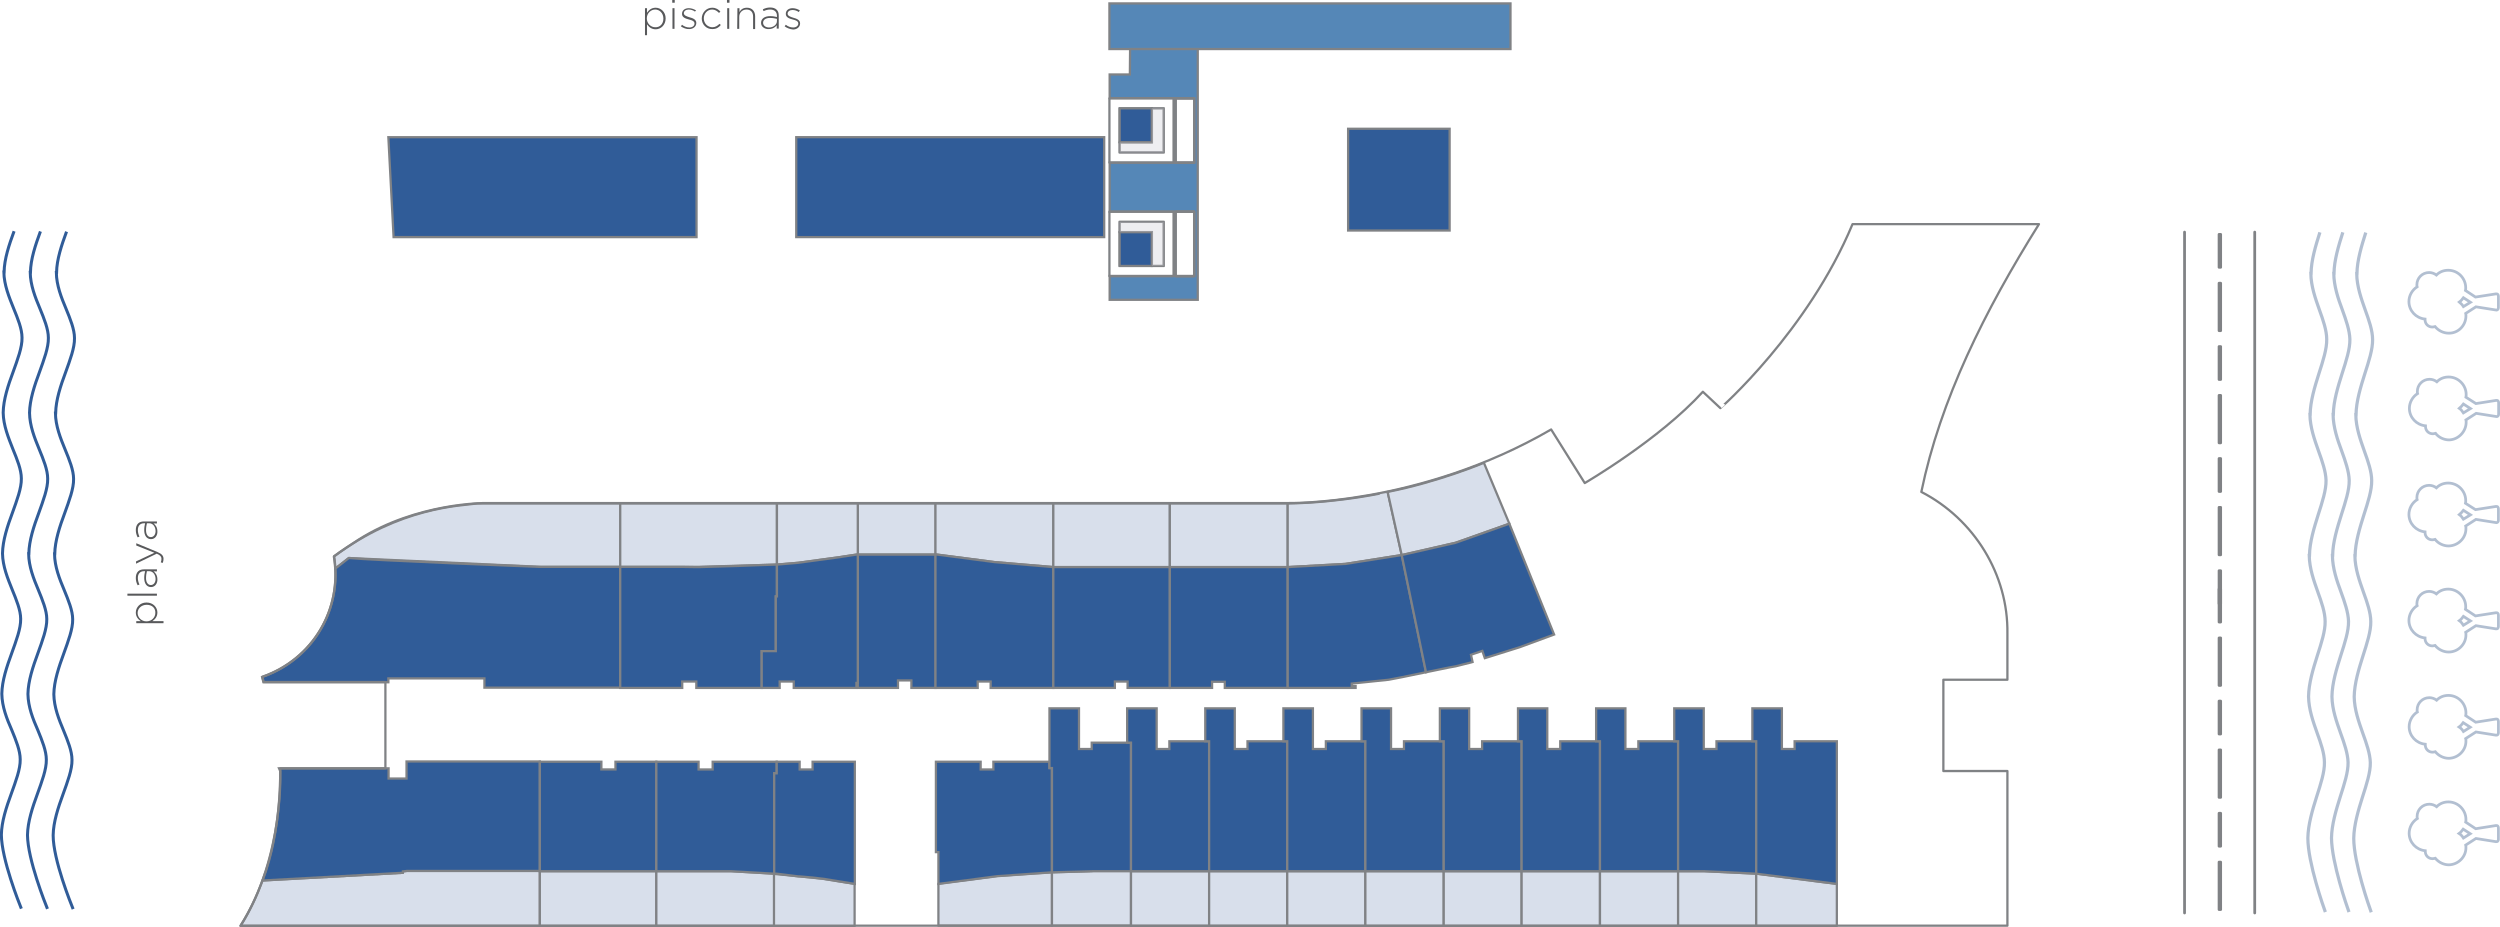 <svg xmlns="http://www.w3.org/2000/svg" xmlns:xlink="http://www.w3.org/1999/xlink" version="1.1" id="Layer_2_00000155104315323203646060000011273686842014657454_" x="0px" y="0px" viewBox="0 0 1100.8 408.2" style="enable-background:new 0 0 1100.8 408.2;" xml:space="preserve">
<style type="text/css">
	.st0-p1{fill:#305C98;stroke:#808285;stroke-miterlimit:10;}
	.st1-p1{fill:#D8DFEB;stroke:#808285;stroke-linecap:round;stroke-linejoin:round;}
	.st2-p1{fill:none;stroke:#808285;stroke-linecap:round;stroke-linejoin:round;}
	.st3-p1{fill:none;stroke:#B2BFD1;stroke-width:1.22;stroke-miterlimit:10;}
	.st4-p1{fill:none;stroke:#B2BFD1;stroke-width:1.42;stroke-miterlimit:10;}
	.st5-p1{fill:none;stroke:#808285;stroke-width:1.22;stroke-linecap:round;stroke-linejoin:round;}
	.st6-p1{fill:#58595B;}
	.st7-p1{fill:none;stroke:#305C98;stroke-width:1.33;stroke-miterlimit:10;}
	.st8-p1{fill:#5587B7;stroke:#808285;stroke-miterlimit:10;}
	.st9-p1{opacity:0.6;fill:#E2E3E7;stroke:#808285;stroke-miterlimit:10;enable-background:new    ;}
</style>
<g id="Capa_1">
	<polygon id="apto106b" class="st0-p1 apto" points="377.7,244.1 377.7,302.9 395.4,302.9 395.4,299.6 401.3,299.6 401.3,302.9 412,302.9    412,244.1  "/>
	<rect x="377.7" y="221.7" class="st1-p1" width="34.3" height="22.4"/>
	<g>
		<path class="st1-p1" d="M147,245.1c29-21.8,55.6-22.4,63.1-23.4h63.1v27.9h-35l-84.6-3.9l-6,4.7C147.6,250.4,147.3,246.3,147,245.1    L147,245.1z"/>
		<path id="apto101" class="st0-p1 apto" d="M147.6,250.4c1.2,21.1-11.5,40.6-32.2,47.7l0.6,2.3h55v-1.7h42.3v4.1h59.8v-53.2H237    c0,0-73.4-2.9-83.4-3.9L147.6,250.4L147.6,250.4z"/>
		<path class="st1-p1" d="M237.7,407.7H105.9c4.1-6.5,7.2-13.2,9.7-20l0,0l61.8-3.4v-0.6l1.7-0.2h58.6L237.7,407.7L237.7,407.7z"/>
		<path id="apto103" class="st0-p1 apto" d="M115.6,387.7l61.8-3.4v-0.6l1.7-0.2h58.6v-48.2H179v7.5h-7.9v-4.5h-47.8    C123.4,338.4,124.2,365.5,115.6,387.7L115.6,387.7z"/>
		<polyline class="st1-p1" points="342.1,248.6 342.1,221.7 273.1,221.7 273.1,249.6 307.8,249.6 342.1,248.6   "/>
		<polygon id="apto104" class="st0-p1 apto" points="341.6,248.6 335.4,248.8 324.7,249.2 307.8,249.7 306.6,249.7 300.4,249.6 273.1,249.6     273.1,302.9 300.4,302.9 300.4,300.1 306.6,300.1 306.6,302.9 306.6,302.9 335.4,302.9 335.4,286.7 341.6,286.7 341.6,262.6     342.1,262.6 342.1,248.6   "/>
		<polyline class="st1-p1" points="237.7,383.6 237.7,407.7 289,407.7 289,383.6 237.7,383.6   "/>
		<polygon id="apto105" class="st0-p1 apto" points="271,335.4 271,338.8 264.8,338.8 264.8,335.4 237.7,335.4 237.7,383.6 289,383.6     289,335.4   "/>
		<polyline class="st1-p1" points="342.1,221.7 377.7,221.7 377.7,244.1 369.2,245.4 351.5,247.8 342.1,248.6 342.1,221.7   "/>
		<polygon id="apto106" class="st0-p1 apto" points="369.2,245.4 351.5,247.8 343.3,248.5 342.1,248.6 342.1,262.6 341.6,262.6 341.6,286.7     335.4,286.7 335.4,302.9 343.3,302.9 343.3,300.1 349.5,300.1 349.5,302.9 377.1,302.9 377.1,300.7 377.7,300.7 377.7,244.1   "/>
		<polygon class="st1-p1" points="340.9,384.7 340.9,407.7 289,407.7 289,383.6 321.9,383.6   "/>
		<polygon id="apto107" class="st0-p1 apto" points="313.8,335.4 313.8,338.8 307.6,338.8 307.6,335.4 289,335.4 289,383.6 321.7,383.6     340.9,384.7 340.9,340.5 342,340.5 342,335.4   "/>
		<polyline class="st1-p1" points="463.8,221.7 411.9,221.7 411.9,244.1 437.9,247.5 463.8,249.7 463.8,221.7   "/>
		<polygon id="apto108" class="st0-p1 apto" points="437.9,247.5 411.9,244.1 411.9,302.9 430.5,302.9 430.5,300.1 436.2,300.1 436.2,302.9     463.8,302.9 463.8,249.7   "/>
		<path class="st1-p1" d="M376.4,389.2c0,0-14-2.2-14.5-2.3s-21.1-2.1-21.1-2.1v23h35.5V389.2"/>
		<polygon id="apto109" class="st0-p1 apto" points="357.8,335.4 357.8,338.8 352.1,338.8 352.1,335.4 342,335.4 342,340.5 340.9,340.5     340.9,384.7 342,384.7 351.6,385.9 352.1,385.9 357.8,386.4 362.9,387 376.4,389.2 376.4,335.4   "/>
		<polyline class="st1-p1" points="515.1,221.7 463.8,221.7 463.8,249.7 481.8,249.7 515.1,249.7 515.1,221.7   "/>
		<polygon id="apto110" class="st0-p1 apto" points="463.8,249.7 463.8,302.9 490.9,302.9 490.9,300.1 496.5,300.1 496.5,302.9 515.1,302.9     515.1,249.7   "/>
		<path class="st1-p1" d="M463.2,384.1v23.5h-50v-18.5l25.9-3.4C439.1,385.8,456.6,384.4,463.2,384.1"/>
		<polygon id="apto111" class="st0-p1 apto" points="462.1,338.2 462.1,335.4 437.4,335.4 437.4,338.8 431.8,338.8 431.8,335.4 412.1,335.4     412.1,375.2 413.2,375.2 413.2,389.2 439.1,385.8 463.2,384.1 463.2,384.1 463.2,338.2   "/>
		<polyline class="st1-p1" points="567,249.7 567,221.7 515.1,221.7 515.1,249.7 567,249.7   "/>
		<polygon id="apto112" class="st0-p1 apto" points="515.1,249.7 515.1,302.9 533.7,302.9 533.7,300.2 539.3,300.2 539.3,302.9 567,302.9     567,249.7   "/>
		<path class="st1-p1" d="M463.2,384.1v23.5H498v-24.1h-16.2C481.8,383.6,465.9,384,463.2,384.1z"/>
		<polygon id="apto113" class="st0-p1 apto" points="480.7,327 480.7,329.8 475.1,329.8 475.1,311.9 462.1,311.9 462.1,335.4 462.1,335.4     462.1,338.2 463.2,338.2 463.2,384.1 481.8,383.6 498,383.6 498,327   "/>
		<path class="st1-p1" d="M567,221.7v28l25.4-1.4l24.8-3.9l-6.2-27.8C611,216.6,591.2,221.3,567,221.7z"/>
		<polygon id="apto114" class="st0-p1 apto" points="617.2,244.4 592.4,248.3 567,249.7 567,302.9 596.9,302.9 596.9,302.1 595.2,302.1     595.2,301 611.5,299.3 617.2,298.2 627.9,296   "/>
		<polyline class="st1-p1" points="498,383.6 498,407.7 532.4,407.7 532.4,383.6 498,383.6   "/>
		<polygon id="apto115" class="st0-p1 apto" points="514.9,326.4 514.9,329.8 509.3,329.8 509.3,311.9 498,311.9 496.3,311.9 496.3,312.4     496.3,327 498,327 498,383.6 532.4,383.6 532.4,326.4   "/>
		<path class="st1-p1" d="M611,216.6l6.2,27.8l23.7-5.4l23.7-8.4l-11.2-26.8C653.3,203.8,633.4,212.2,611,216.6z"/>
		<polygon id="apto116" class="st0-p1 apto" points="664.6,230.6 640.9,239 617.2,244.4 627.9,296 638.1,293.9 640.9,293.4 647.7,291.7     648.4,291.5 647.7,288.3 652.7,286.6 653.8,289.8 663.7,286.7 669.1,285 684.3,279.4   "/>
		<polyline class="st1-p1" points="566.8,407.7 566.8,383.6 532.4,383.6 532.4,407.7 566.8,407.7   "/>
		<polygon id="apto117" class="st0-p1 apto" points="549.3,326.4 549.3,329.8 543.7,329.8 543.7,311.9 530.7,311.9 530.7,326.4 532.4,326.4     532.4,383.6 566.8,383.6 566.8,326.4   "/>
		<polyline class="st1-p1" points="601.2,383.6 601.2,407.7 566.8,407.7 566.8,383.6 601.2,383.6   "/>
		<polygon id="apto119" class="st0-p1 apto" points="583.8,326.4 583.8,329.8 578.1,329.8 578.1,311.9 565.1,311.9 565.1,326.4 566.8,326.4     566.8,383.6 601.2,383.6 601.2,326.4   "/>
		<polyline class="st1-p1" points="635.7,407.7 635.7,383.6 601.2,383.6 601.2,407.7 635.7,407.7   "/>
		<polygon id="apto121" class="st0-p1 apto" points="618.2,326.4 618.2,329.8 612.5,329.8 612.5,311.9 599.5,311.9 599.5,326.4 601.2,326.4     601.2,383.6 635.7,383.6 635.7,326.4   "/>
		<polyline class="st1-p1" points="670,407.7 670,383.6 635.7,383.6 635.7,407.7 670,407.7   "/>
		<polygon id="apto123" class="st0-p1 apto" points="652.6,326.4 652.6,329.8 646.9,329.8 646.9,311.9 634,311.9 634,326.4 635.7,326.4     635.7,383.6 670,383.6 670,326.4   "/>
		<polyline class="st1-p1" points="704.5,407.7 704.5,383.6 670,383.6 670,407.7 704.5,407.7   "/>
		<polygon id="apto125" class="st0-p1 apto" points="687,326.4 687,329.8 681.3,329.8 681.3,311.9 668.4,311.9 668.4,326.4 670,326.4     670,383.6 704.5,383.6 704.5,326.4   "/>
		<polyline class="st1-p1" points="738.9,407.7 738.9,383.6 704.5,383.6 704.5,407.7 738.9,407.7   "/>
		<polygon id="apto127" class="st0-p1 apto" points="721.4,326.4 721.4,329.8 715.7,329.8 715.7,311.9 702.8,311.9 702.8,326.4 704.5,326.4     704.5,383.6 738.9,383.6 738.9,326.4   "/>
		<polyline class="st1-p1" points="750.2,383.6 738.9,383.6 738.9,407.7 773.3,407.7 773.3,384.7 750.2,383.6   "/>
		<polygon id="apto129" class="st0-p1 apto" points="755.8,326.4 755.8,329.8 750.2,329.8 750.2,311.9 737.2,311.9 737.2,326.4 738.9,326.4     738.9,383.6 750.2,383.6 761.4,384.1 773.3,384.7 773.3,326.4   "/>
		<polyline class="st1-p1" points="773.3,384.7 773.3,407.7 808.8,407.7 808.8,389.2 773.3,384.7   "/>
		<polygon id="apto130" class="st0-p1 apto" points="790.2,326.4 790.2,329.8 784.6,329.8 784.6,311.9 771.6,311.9 771.6,326.4 773.3,326.4     773.3,384.7 808.8,389.2 808.8,326.4   "/>
		<path class="st2-p1" d="M815.7,98.7h82.1c-23.9,38.2-43.4,77.2-51.8,117.9c23.3,12,38.3,36.4,37.9,62.4v-0.4l0,20.7h-28.2v40.2h28.2    v68.1h-778c19.5-30.7,17.5-69.3,17.5-69.3h46.3v-38h-53.6l-0.6-2.3c22.3-7.8,35.4-29.9,31.6-53.1c3.5-2.6,7.2-4.9,10.8-7.3    c25.7-16.3,55.8-16.1,55.8-16.1H567c0,0,58,1.3,116-32.4l14.8,23.6c0,0,32.7-19,52-40.2l7.7,7.2    C757.5,179.8,796.1,145.8,815.7,98.7L815.7,98.7z"/>
	</g>
	<g>
		<g>
			<path class="st3-p1" d="M1085.8,139.1c0-0.4,0-0.7-0.1-1.1l4.5-2.9l8.8,1.4c0.3,0.1,0.6,0,0.8-0.2c0.2-0.2,0.3-0.5,0.3-0.8v-5.1     c0-0.3-0.1-0.6-0.3-0.8c-0.2-0.2-0.5-0.2-0.8-0.2l-9,1.4l-4.4-2.9c0.1-0.4,0.1-0.8,0.1-1.2c0-4.2-3.4-7.7-7.7-7.7     c-2,0-3.8,0.7-5.2,2.1c-0.9-0.7-2.1-1.1-3.2-1.1c-3,0-5.4,2.4-5.4,5.4c0,0.3,0,0.6,0.1,0.9c-2.2,1.4-3.6,3.9-3.6,6.5     c0,4,3.1,7.3,7.1,7.7c0,0.1,0,0.2,0,0.3c0,1.8,1.4,3.2,3.2,3.2c0.4,0,0.8-0.1,1.2-0.2c1.5,1.8,3.7,2.9,6,2.9     C1082.4,146.8,1085.8,143.3,1085.8,139.1L1085.8,139.1L1085.8,139.1z M1084.7,135c-0.5-0.8-1.1-1.4-1.8-2     c0.7-0.5,1.3-1.2,1.8-1.9l3.1,2L1084.7,135z"/>
			<path class="st3-p1" d="M1085.9,185.9c0-0.4,0-0.7-0.1-1l4.5-2.9l8.8,1.4c0.3,0.1,0.6,0,0.8-0.2c0.2-0.2,0.3-0.5,0.3-0.8v-5.1     c0-0.3-0.1-0.6-0.3-0.8c-0.2-0.2-0.5-0.2-0.8-0.2l-8.9,1.4l-4.4-2.8c0.1-0.4,0.1-0.8,0.1-1.2c0-4.2-3.5-7.7-7.7-7.7     c-2,0-3.8,0.7-5.2,2.1c-0.9-0.7-2.1-1.1-3.2-1.1c-3,0-5.4,2.4-5.4,5.4c0,0.3,0,0.6,0.1,0.9c-2.2,1.4-3.6,3.9-3.6,6.5     c0,4,3.1,7.3,7.1,7.7c0,0.1,0,0.2,0,0.3c0,1.8,1.4,3.2,3.2,3.2c0.4,0,0.8-0.1,1.2-0.2c1.4,1.8,3.7,2.9,6,2.9     C1082.4,193.6,1085.9,190.1,1085.9,185.9L1085.9,185.9L1085.9,185.9z M1084.7,181.8c-0.5-0.8-1.1-1.5-1.8-2     c0.7-0.6,1.3-1.2,1.8-1.9l3.1,2L1084.7,181.8z"/>
			<path class="st3-p1" d="M1085.8,232.6c0-0.4,0-0.7-0.1-1l4.5-2.9l8.8,1.4c0.3,0.1,0.6,0,0.8-0.2c0.2-0.2,0.3-0.5,0.3-0.8V224     c0-0.3-0.1-0.6-0.3-0.8c-0.2-0.2-0.5-0.2-0.8-0.2l-9,1.4l-4.4-2.8c0.1-0.4,0.1-0.8,0.1-1.2c0-4.2-3.4-7.7-7.7-7.7     c-2,0-3.8,0.7-5.2,2.1c-0.9-0.7-2.1-1.1-3.2-1.1c-3,0-5.4,2.4-5.4,5.4c0,0.3,0,0.6,0.1,0.9c-2.2,1.4-3.6,3.9-3.6,6.5     c0,4,3.1,7.3,7.1,7.7c0,0.1,0,0.2,0,0.3c0,1.8,1.4,3.2,3.2,3.2c0.4,0,0.8-0.1,1.2-0.2c1.4,1.8,3.7,2.9,6,2.9     C1082.4,240.3,1085.9,236.9,1085.8,232.6L1085.8,232.6L1085.8,232.6z M1084.7,228.6c-0.5-0.8-1.1-1.5-1.8-2     c0.7-0.6,1.3-1.2,1.8-1.9l3.1,2L1084.7,228.6z"/>
			<path class="st3-p1" d="M1085.8,279.4c0-0.4,0-0.7-0.1-1l4.5-2.9l8.8,1.4c0.3,0,0.6,0,0.8-0.2c0.2-0.2,0.3-0.5,0.3-0.8v-5.1     c0-0.3-0.1-0.6-0.3-0.8c-0.2-0.2-0.5-0.2-0.8-0.2l-9,1.4l-4.4-2.9c0.1-0.4,0.1-0.8,0.1-1.2c0-4.2-3.5-7.7-7.7-7.7     c-2,0-3.8,0.7-5.2,2.1c-0.9-0.7-2.1-1.1-3.2-1.1c-3,0-5.4,2.4-5.4,5.4c0,0.3,0,0.6,0.1,0.9c-2.2,1.4-3.6,3.9-3.6,6.5     c0,4,3.1,7.3,7.1,7.7c0,0.1,0,0.2,0,0.3c0,1.8,1.4,3.2,3.2,3.2c0.4,0,0.8-0.1,1.2-0.2c1.5,1.8,3.7,2.9,6,2.9     C1082.4,287.1,1085.9,283.6,1085.8,279.4L1085.8,279.4L1085.8,279.4z M1084.7,275.3c-0.5-0.8-1.1-1.5-1.8-2     c0.7-0.5,1.3-1.2,1.8-1.9l3.1,2L1084.7,275.3z"/>
			<path class="st3-p1" d="M1085.8,326.2c0-0.4,0-0.7-0.1-1l4.5-2.9l8.8,1.4c0.3,0,0.6,0,0.8-0.2c0.2-0.2,0.3-0.5,0.3-0.8v-5.1     c0-0.3-0.1-0.6-0.3-0.8c-0.2-0.2-0.5-0.2-0.8-0.2l-8.9,1.4l-4.4-2.9c0.1-0.4,0.1-0.8,0.1-1.2c0-4.2-3.5-7.7-7.7-7.7     c-2,0-3.8,0.7-5.2,2.1c-0.9-0.7-2.1-1.1-3.2-1.1c-3,0-5.4,2.4-5.4,5.4c0,0.3,0,0.6,0.1,0.9c-2.2,1.4-3.6,3.9-3.6,6.5     c0,4,3.1,7.3,7.1,7.7c0,0.1,0,0.2,0,0.3c0,1.8,1.4,3.2,3.2,3.2c0.4,0,0.8-0.1,1.2-0.2c1.5,1.8,3.7,2.9,6,2.9     C1082.4,333.8,1085.9,330.4,1085.8,326.2L1085.8,326.2L1085.8,326.2z M1084.7,322.1c-0.5-0.8-1.1-1.5-1.9-2     c0.7-0.5,1.3-1.2,1.8-1.9l3.1,2L1084.7,322.1z"/>
			<path class="st3-p1" d="M1085.8,373.1c0-0.4,0-0.7-0.1-1l4.5-2.9l8.8,1.4c0.3,0,0.6,0,0.8-0.2c0.2-0.2,0.3-0.5,0.3-0.8v-5.1     c0-0.3-0.1-0.6-0.3-0.8c-0.2-0.2-0.5-0.2-0.8-0.2l-8.9,1.4l-4.4-2.9c0.1-0.4,0.1-0.8,0.1-1.2c0-4.2-3.5-7.7-7.7-7.7     c-2,0-3.8,0.7-5.2,2.1c-0.9-0.7-2.1-1.1-3.2-1.1c-3,0-5.4,2.4-5.4,5.4c0,0.3,0,0.6,0.1,0.9c-2.2,1.4-3.6,3.9-3.6,6.5     c0,4,3.1,7.3,7.1,7.7c0,0.1,0,0.2,0,0.3c0,1.8,1.4,3.2,3.2,3.2c0.4,0,0.8-0.1,1.2-0.2c1.5,1.8,3.7,2.9,6,2.9     C1082.4,380.7,1085.9,377.3,1085.8,373.1L1085.8,373.1L1085.8,373.1z M1084.7,369c-0.5-0.8-1.1-1.5-1.9-2     c0.7-0.5,1.3-1.2,1.8-1.9l3.1,2L1084.7,369z"/>
		</g>
		<g>
			<path class="st4-p1" d="M1021.5,102.3c-1.9,6-3.8,12.2-3.9,18.1h-0.1c0.1,5.7,2,11,3.8,16.1c1.6,4.4,3.2,9,3.2,12.9     c0.1,4.2-1.7,9.7-3.4,15c-1.9,6-3.8,12.2-3.9,18.1h-0.1c0.1,5.7,2,11,3.8,16.1c1.6,4.4,3.2,9,3.3,12.9c0.1,4.2-1.7,9.7-3.4,15     c-1.9,6-3.8,12.2-3.9,18.1h-0.1c0.1,5.7,2,11,3.8,16.1c1.6,4.4,3.2,9,3.2,12.9c0.1,4.2-1.7,9.7-3.4,15c-1.9,6-3.8,12.2-3.9,18.1     h0c0.1,5.7,2,11,3.8,16.1c1.6,4.4,3.2,9,3.2,12.9c0.1,4.2-1.7,9.7-3.4,15c-1.9,6-3.8,12.4-3.9,18.3c0,10.9,6.9,30.4,7.7,32.6"/>
			<path class="st4-p1" d="M1031.6,102.3c-1.9,6-3.8,12.2-3.9,18.1h-0.1c0.1,5.7,1.9,11,3.8,16.1c1.6,4.4,3.2,9,3.3,12.9     c0.1,4.2-1.7,9.7-3.4,15c-1.9,6-3.8,12.2-3.9,18.1h-0.1c0.1,5.7,1.9,11,3.8,16.1c1.6,4.4,3.2,9,3.3,12.9c0.1,4.2-1.7,9.7-3.4,15     c-1.9,6-3.8,12.2-3.9,18.1h-0.1c0.1,5.7,1.9,11,3.8,16.1c1.6,4.4,3.2,9,3.3,12.9c0.1,4.2-1.7,9.7-3.4,15     c-1.9,6-3.8,12.2-3.9,18.1h0c0.1,5.7,2,11,3.8,16.1c1.6,4.4,3.2,9,3.3,12.9c0.1,4.2-1.7,9.7-3.4,15c-1.9,6-3.8,12.4-3.9,18.3     c0.1,10.9,6.9,30.4,7.7,32.6"/>
			<path class="st4-p1" d="M1041.7,102.4c-1.9,6-3.8,12.2-3.9,18.1h-0.1c0.1,5.7,2,11,3.8,16.1c1.6,4.4,3.2,9,3.2,12.9     c0.1,4.2-1.7,9.7-3.4,15c-1.9,6-3.8,12.2-3.9,18.1h-0.1c0.1,5.7,2,11,3.8,16.1c1.6,4.4,3.2,9,3.2,12.9c0.1,4.2-1.7,9.7-3.4,15     c-1.9,6-3.8,12.2-3.9,18.1h-0.1c0.1,5.7,2,11,3.8,16.1c1.6,4.4,3.2,9,3.2,12.9c0.1,4.2-1.7,9.7-3.4,15c-1.9,6-3.8,12.2-3.9,18.1     h0c0.1,5.7,2,11,3.8,16.1c1.6,4.4,3.2,9,3.3,12.9c0.1,4.2-1.7,9.7-3.4,15c-1.9,6-3.8,12.4-3.9,18.3c0,10.9,6.9,30.4,7.7,32.6"/>
		</g>
		<g>
			<line class="st5-p1" x1="992.8" y1="402" x2="992.8" y2="102.2"/>
			<line class="st5-p1" x1="961.9" y1="402" x2="961.9" y2="102.2"/>
			<rect x="977.1" y="251.3" class="st5-p1" width="0.7" height="14.5"/>
			<rect x="977.1" y="223.4" class="st5-p1" width="0.7" height="20.9"/>
			<rect x="977.1" y="201.9" class="st5-p1" width="0.7" height="14.5"/>
			<rect x="977.1" y="174.1" class="st5-p1" width="0.7" height="20.9"/>
			<rect x="977.1" y="152.6" class="st5-p1" width="0.7" height="14.5"/>
			<rect x="977.1" y="124.7" class="st5-p1" width="0.7" height="20.9"/>
			<rect x="977.1" y="103.2" class="st5-p1" width="0.7" height="14.5"/>
			<rect x="977.1" y="379.6" class="st5-p1" width="0.7" height="20.9"/>
			<rect x="977.1" y="358.1" class="st5-p1" width="0.7" height="14.5"/>
			<rect x="977.1" y="330.2" class="st5-p1" width="0.7" height="20.9"/>
			<rect x="977.1" y="308.7" class="st5-p1" width="0.7" height="14.5"/>
			<rect x="977.1" y="280.9" class="st5-p1" width="0.7" height="20.9"/>
			<rect x="977.1" y="259.4" class="st5-p1" width="0.7" height="14.5"/>
		</g>
	</g>
	<g>
		<g>
			<path class="st6-p1" d="M60,274.4v-0.9h2c-1.2-0.8-2.2-2-2.2-3.8c0-2.2,1.8-4.4,4.7-4.4h0c3,0,4.8,2.2,4.8,4.4c0,1.8-1,3-2.2,3.8H72     v0.9C72,274.4,60,274.4,60,274.4z M64.6,266.3L64.6,266.3c-2.4,0-4,1.7-4,3.6s1.6,3.7,3.9,3.7h0c2.3,0,3.9-1.8,3.9-3.7     C68.5,267.9,67.1,266.3,64.6,266.3z"/>
			<path class="st6-p1" d="M56.1,262.3v-0.9h13v0.9H56.1z"/>
			<path class="st6-p1" d="M66.5,258.5L66.5,258.5c-1.9,0-3-1.6-3-4c0-1.3,0.2-2.1,0.4-3h-0.4c-1.8,0-2.8,1.1-2.8,3     c0,1.1,0.3,2,0.7,2.9l-0.8,0.3c-0.5-1-0.8-2-0.8-3.2s0.3-2.2,1-2.9c0.6-0.6,1.5-0.9,2.6-0.9h5.7v0.9h-1.5     c0.9,0.6,1.7,1.8,1.7,3.5C69.4,256.7,68.4,258.5,66.5,258.5z M65.7,251.5h-1c-0.2,0.8-0.4,1.8-0.4,3.1c0,1.9,0.9,3,2.1,3h0     c1.3,0,2.1-1.2,2.1-2.6C68.5,253.1,67.4,251.5,65.7,251.5L65.7,251.5z"/>
			<path class="st6-p1" d="M60,240.2v-1l9.4,3.9c1.9,0.8,2.6,1.7,2.6,3c0,0.7-0.1,1.2-0.4,1.8l-0.8-0.3c0.2-0.5,0.3-0.9,0.3-1.6     c0-0.9-0.6-1.6-2.1-2.2l-9.1,4.4v-1l8.1-3.8L60,240.2L60,240.2z"/>
			<path class="st6-p1" d="M66.5,237.4L66.5,237.4c-1.9,0-3-1.6-3-4c0-1.3,0.2-2.1,0.4-3h-0.4c-1.8,0-2.8,1.1-2.8,3     c0,1.1,0.3,2,0.7,2.9l-0.8,0.3c-0.5-1-0.8-2-0.8-3.2s0.3-2.2,1-2.9c0.6-0.6,1.5-0.9,2.6-0.9h5.7v0.9h-1.5     c0.9,0.6,1.7,1.8,1.7,3.5C69.4,235.6,68.4,237.4,66.5,237.4L66.5,237.4z M65.7,230.4h-1c-0.2,0.8-0.4,1.8-0.4,3.1     c0,1.9,0.9,3,2.1,3h0c1.3,0,2.1-1.2,2.1-2.6C68.5,232,67.4,230.4,65.7,230.4z"/>
		</g>
		<g>
			<path class="st7-p1" d="M6.2,101.8c-2.2,6-4.3,12.2-4.4,18H1.7c0.1,5.7,2.3,11,4.3,16c1.8,4.4,3.7,9,3.7,12.9c0.1,4.2-2,9.7-3.9,15     c-2.2,5.9-4.3,12.2-4.4,18H1.4c0.1,5.7,2.3,11,4.3,16.1c1.8,4.4,3.7,9,3.7,12.9c0.1,4.2-2,9.7-3.9,15c-2.2,5.9-4.3,12.2-4.4,18     H1.1c0.1,5.7,2.3,11,4.3,16c1.8,4.4,3.7,9,3.7,12.8c0.1,4.2-2,9.7-3.9,15c-2.2,6-4.3,12.2-4.4,18h0c0.1,5.7,2.2,11,4.4,16     c1.8,4.4,3.7,9,3.7,12.9c0.1,4.2-2,9.7-3.9,15c-2.2,6-4.3,12.3-4.4,18.2c0.1,10.8,7.9,30.3,8.8,32.5"/>
			<path class="st7-p1" d="M17.8,101.9c-2.2,6-4.3,12.2-4.4,18h-0.1c0.1,5.7,2.2,11,4.3,16c1.8,4.4,3.7,9,3.7,12.9     c0.1,4.2-2,9.7-3.9,15c-2.2,5.9-4.3,12.2-4.4,18H13c0.1,5.7,2.2,11,4.3,16.1c1.8,4.4,3.7,9,3.7,12.9c0.1,4.2-2,9.7-3.9,15     c-2.2,5.9-4.3,12.2-4.4,18h-0.1c0.1,5.7,2.2,11,4.3,16c1.8,4.4,3.7,9,3.7,12.8c0.1,4.2-2,9.7-3.9,15c-2.2,6-4.3,12.2-4.4,18h0     c0.1,5.7,2.2,11,4.4,16c1.8,4.4,3.7,9,3.7,12.9c0.1,4.2-2,9.7-3.9,15c-2.2,6-4.3,12.3-4.4,18.2c0.1,10.8,7.9,30.3,8.8,32.5"/>
			<path class="st7-p1" d="M29.3,102c-2.2,6-4.3,12.2-4.4,18h-0.1c0.1,5.7,2.2,11,4.3,16c1.8,4.4,3.7,9,3.7,12.9c0.1,4.2-2,9.7-3.9,15     c-2.2,5.9-4.3,12.2-4.4,18h-0.1c0.1,5.7,2.2,11,4.3,16.1c1.8,4.4,3.7,9,3.7,12.9c0.1,4.2-2,9.7-3.9,15c-2.2,5.9-4.3,12.2-4.4,18     h-0.1c0.1,5.7,2.2,11,4.3,16c1.8,4.4,3.7,9,3.7,12.8c0.1,4.2-2,9.7-3.9,15c-2.2,6-4.3,12.2-4.4,18h0c0.1,5.7,2.2,11,4.3,16     c1.8,4.4,3.7,9,3.7,12.9c0.1,4.2-2,9.7-3.9,15c-2.2,6-4.3,12.3-4.4,18.2c0,10.8,7.9,30.3,8.8,32.5"/>
		</g>
	</g>
	<g>
		<g>
			<path class="st6-p1" d="M284,3.6h0.9v2c0.8-1.2,2-2.2,3.8-2.2c2.2,0,4.4,1.8,4.4,4.7v0c0,3-2.2,4.8-4.4,4.8c-1.8,0-3-1-3.8-2.2v4.8     H284V3.6z M292.1,8.2L292.1,8.2c0-2.4-1.7-4-3.6-4s-3.7,1.6-3.7,3.9v0c0,2.3,1.8,3.9,3.7,3.9C290.5,12.1,292.1,10.6,292.1,8.2z"/>
			<path class="st6-p1" d="M296,0h1.1v1.2H296V0z M296.1,3.6h0.9v9.1h-0.9V3.6z"/>
			<path class="st6-p1" d="M299.8,11.6l0.5-0.7c1,0.8,2.1,1.2,3.3,1.2c1.2,0,2.2-0.7,2.2-1.7v0c0-1.1-1.1-1.5-2.4-1.8     c-1.5-0.4-3.1-0.9-3.1-2.5v0c0-1.5,1.2-2.5,3-2.5c1.1,0,2.3,0.4,3.2,1L306,5.1c-0.8-0.6-1.8-0.9-2.8-0.9c-1.2,0-2.1,0.7-2.1,1.6     v0c0,1,1.2,1.4,2.5,1.8c1.5,0.4,3,1,3,2.5v0c0,1.6-1.4,2.7-3.1,2.7C302.2,12.9,300.8,12.3,299.8,11.6z"/>
			<path class="st6-p1" d="M309,8.2L309,8.2c0-2.6,2-4.8,4.6-4.8c1.7,0,2.8,0.8,3.6,1.7l-0.6,0.6c-0.8-0.8-1.7-1.5-3-1.5     c-2.1,0-3.7,1.7-3.7,3.9v0c0,2.2,1.7,3.9,3.8,3.9c1.3,0,2.3-0.7,3.1-1.5l0.6,0.5c-0.9,1.1-2,1.8-3.7,1.8     C311,12.9,309,10.7,309,8.2L309,8.2z"/>
			<path class="st6-p1" d="M320.1,0h1.1v1.2h-1.1V0z M320.2,3.6h0.9v9.1h-0.9V3.6z"/>
			<path class="st6-p1" d="M324.7,3.6h0.9v1.7c0.6-1.1,1.6-1.9,3.3-1.9c2.3,0,3.6,1.6,3.6,3.8v5.6h-0.9V7.3c0-1.9-1-3.1-2.9-3.1     s-3.2,1.4-3.2,3.2v5.3h-0.9L324.7,3.6L324.7,3.6L324.7,3.6z"/>
			<path class="st6-p1" d="M335.1,10.1L335.1,10.1c0-1.9,1.6-3,4-3c1.3,0,2.1,0.2,3,0.4V7c0-1.8-1.1-2.8-3-2.8c-1.1,0-2,0.3-2.9,0.7     l-0.3-0.8c1-0.5,2-0.8,3.2-0.8s2.2,0.3,2.9,1c0.6,0.6,0.9,1.4,0.9,2.6v5.7h-0.9v-1.5c-0.6,0.9-1.8,1.7-3.5,1.7     C336.9,12.9,335.1,11.9,335.1,10.1L335.1,10.1z M342.1,9.3v-1c-0.8-0.2-1.8-0.4-3.1-0.4c-1.9,0-3,0.9-3,2.1v0     c0,1.3,1.2,2.1,2.6,2.1C340.5,12.1,342.1,10.9,342.1,9.3L342.1,9.3z"/>
			<path class="st6-p1" d="M345.5,11.6l0.5-0.7c1,0.8,2.1,1.2,3.3,1.2c1.2,0,2.2-0.7,2.2-1.7v0c0-1.1-1.1-1.5-2.4-1.8     c-1.5-0.4-3.1-0.9-3.1-2.5v0c0-1.5,1.2-2.5,3-2.5c1.1,0,2.3,0.4,3.2,1l-0.5,0.7c-0.8-0.6-1.8-0.9-2.8-0.9c-1.2,0-2.1,0.7-2.1,1.6     v0c0,1,1.2,1.4,2.5,1.8c1.5,0.4,3,1,3,2.5v0c0,1.6-1.4,2.7-3.1,2.7C347.9,12.9,346.4,12.3,345.5,11.6z"/>
		</g>
		<g>
			<polyline class="st2-p1" points="493,67.1 493,47.7 512.4,47.7 512.4,67.1 493,67.1    "/>
			<polyline class="st2-p1" points="507.2,47.7 507.2,62.7 493,62.7    "/>
			<polyline class="st2-p1" points="493,97.7 493,117.1 512.4,117.1 512.4,97.7 493,97.7    "/>
			<polyline class="st2-p1" points="507.2,117.1 507.2,102.2 493,102.2    "/>
			<rect x="488.5" y="1.5" class="st8-p1" width="176.6" height="20.1"/>
			<rect x="493" y="47.7" class="st0-p1" width="14.2" height="14.9"/>
			<rect x="493" y="102.2" class="st0-p1" width="14.2" height="14.9"/>
			<rect x="593.6" y="56.7" class="st0-p1" width="44.7" height="44.8"/>
			<polygon class="st9-p1" points="507.2,47.7 507.2,62.7 493,62.7 493,67.1 507.2,67.1 512.4,67.1 512.4,47.7    "/>
			<polygon class="st9-p1" points="507.2,97.7 493,97.7 493,102.2 507.2,102.2 507.2,117.1 512.4,117.1 512.4,97.7    "/>
			<path class="st8-p1" d="M497.5,32.8h-8.9v10.4h28.3v28.4h-28.3v21.6h28.3v28.3h-28.3V132h38.8V21.6h-29.8L497.5,32.8L497.5,32.8     L497.5,32.8z M525.8,43.3v28.4h-8.2V43.3C517.6,43.3,525.8,43.3,525.8,43.3z M517.6,121.6V93.2h8.2v28.3H517.6z"/>
			<polyline class="st2-p1" points="488.5,71.6 488.5,43.3 516.8,43.3 516.8,71.6 488.5,71.6    "/>
			<polyline class="st2-p1" points="525.8,71.6 517.6,71.6 517.6,43.3 525.8,43.3 525.8,71.6    "/>
			<polyline class="st2-p1" points="488.5,93.2 488.5,121.6 516.8,121.6 516.8,93.2 488.5,93.2    "/>
			<polyline class="st2-p1" points="525.8,93.2 517.6,93.2 517.6,121.6 525.8,121.6 525.8,93.2    "/>
			<polyline class="st2-p1" points="525.8,121.6 517.6,121.6 517.6,93.2 525.8,93.2 525.8,121.6    "/>
			<polyline class="st2-p1" points="525.8,71.6 517.6,71.6 517.6,43.3 525.8,43.3 525.8,71.6    "/>
			<polygon class="st0-p1" points="171,60.4 173.3,104.4 306.7,104.4 306.7,60.4    "/>
			<rect x="350.6" y="60.4" class="st0-p1" width="135.6" height="44"/>
		</g>
	</g>
</g>
</svg>
